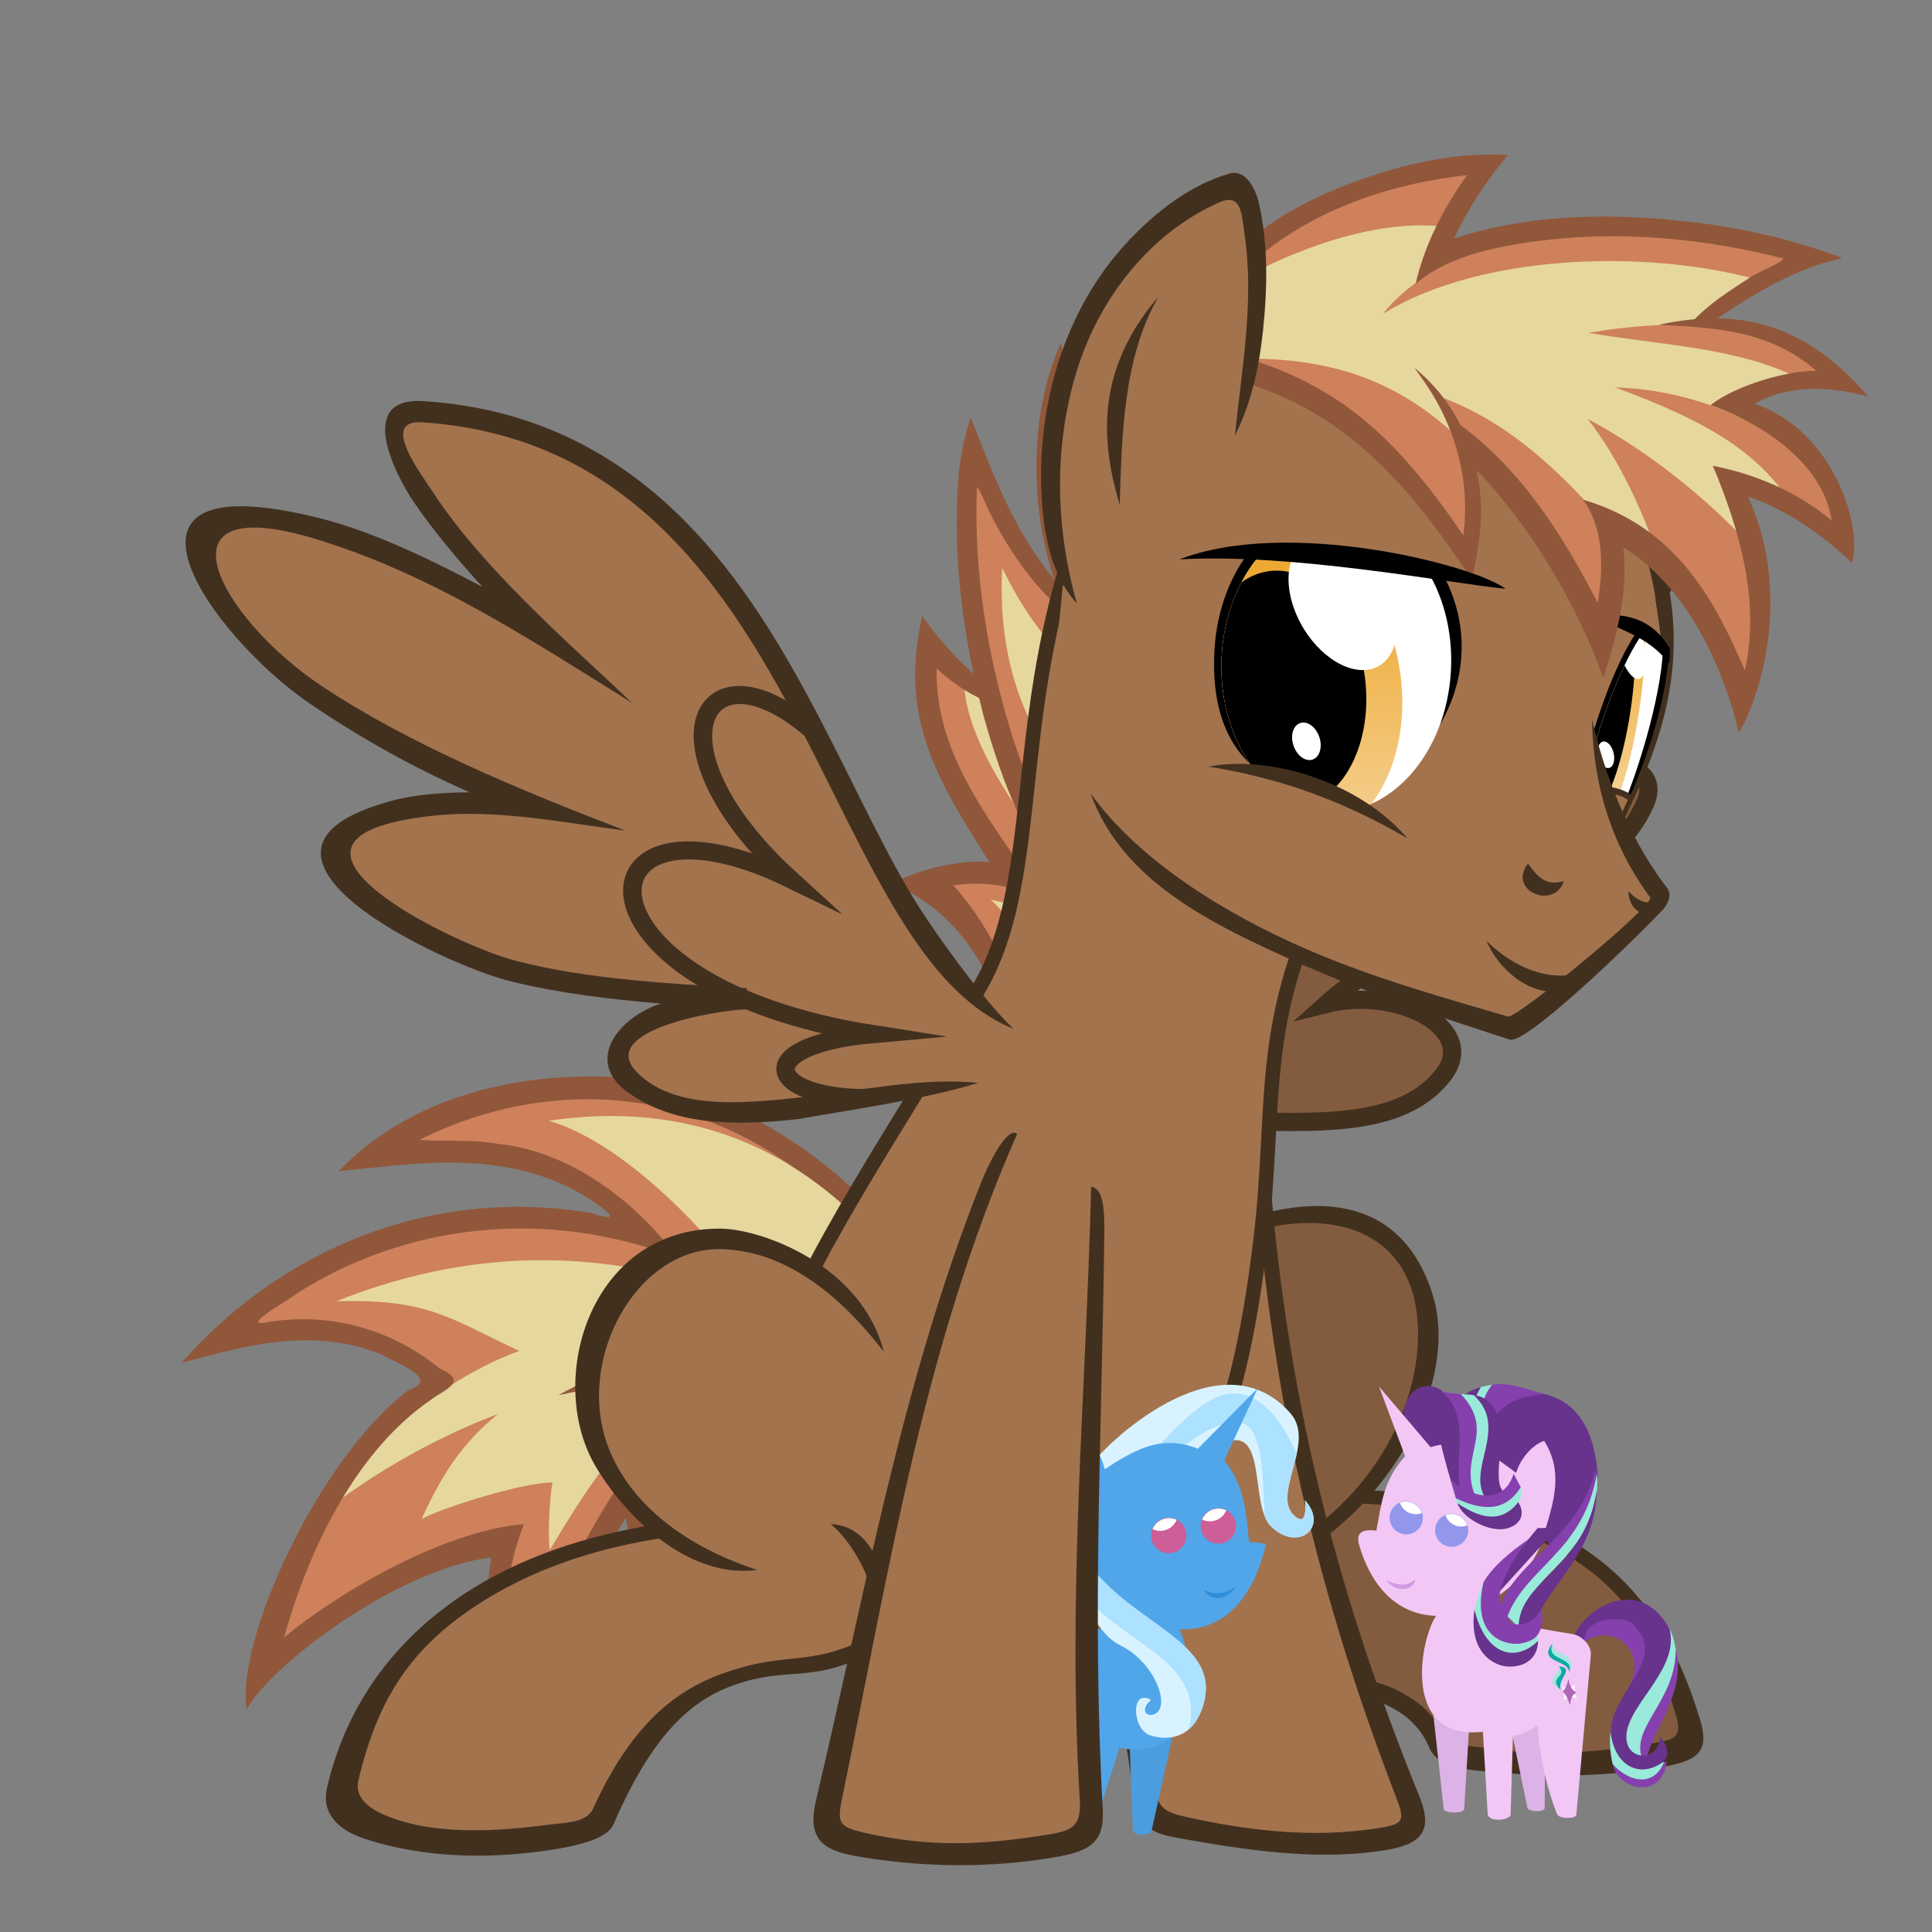 <svg width="423.33mm" height="423.33mm" version="1.1" viewBox="0 0 423.33 423.33" xmlns="http://www.w3.org/2000/svg" xmlns:xlink="http://www.w3.org/1999/xlink">
 <rect x="0" y="0" width="423.33" height="423.33" fill="#808080" stroke="none"/>
 <defs>
  <clipPath id="clipPath2057-9-6-2-1">
   <path d="m2463.2 145.35c-21.262 65.04-79.401 104.83-129.86 88.87-50.455-15.958-74.121-81.62-52.859-146.66s79.401-104.83 129.86-88.87c50.455 15.958 74.121 81.62 52.859 146.66z" fill="#fff"/>
  </clipPath>
  <linearGradient id="linearGradient3109-5-2-0-2" x1="2432" x2="2402.9" y1="39.609" y2="222.68" gradientUnits="userSpaceOnUse" xlink:href="#linearGradient2147-5-2-4-0"/>
  <linearGradient id="linearGradient2147-5-2-4-0">
   <stop stop-color="#eea933" offset="0"/>
   <stop stop-color="#f5d399" offset="1"/>
  </linearGradient>
  <linearGradient id="linearGradient3111-1-1-0-7" x1="2418.7" x2="2398.6" y1="53.747" y2="252.36" gradientUnits="userSpaceOnUse" xlink:href="#linearGradient2147-5-2-4-0"/>
  <linearGradient id="linearGradient2893-36-6-4" x1="3049.3" x2="3357.9" y1="-223.21" y2="-223.21" gradientUnits="userSpaceOnUse">
   <stop stop-color="#ce815b" offset="0"/>
  </linearGradient>
 </defs>
 <g transform="translate(668.26 209.4)">
  <g transform="matrix(-.226 -.04 .005 .241 -314.2 -462.01)">
   <path d="m682.94 2412.6c44.61-118.95 171.35-204.26 293.63-206.71 114.8-2.302 229.68 55.644 286.66 106.64-124.89-32.056-200.6-37.29-272.6 24.517 123.83-14.731 285.67 24.784 421.13 165.66-119.32-45.37-162.5-30.301-216.61-1.348 99.03 78.309 138.24 156.97 178.92 299.59-101.94-113.42-163.18-133.02-241.1-165.16 13.006 38.58 22.641 125.4 16.982 218.84-31.032-83.568-79.13-196.13-140.4-289.38-0.866 31.271-9.367 77.342-28.074 121.04-28.397-142.47-60.265-300.62-232.95-230.12" fill="url(#linearGradient2893-36-6-4)"/>
   <g fill="#e6d79f">
    <path d="m1122.3 2508.3c48.883 38.441 72.982 78.283 93.806 122.93-13.884-10.458-97.589-49.822-128.11-54.54 1.629 5.66 6.064 41.35 3.996 61.916-47.732-79.086-69.523-113.45-160.11-194.96z"/>
    <path d="m1294.6 2446.1c-232.37-124.34-404.77-71.44-534.61-36.581l-32.857 33.204c252.16-26.064 448.08 83.234 570.9 186.29-42.484-80.448-134.47-144.69-180.37-167.01 68.962-19.29 87.885-32.795 176.94-15.909z"/>
    <path d="m968.57 2610.9c13.025-40 5e-3 -118.57-4.286-148.57-63.777-35.99-59.744-16.74-109.29-17.143 53.745 4.254 82.825 117.48 113.57 165.71z"/>
   </g>
   <path d="m673.11 2408.9c54.525-143.16 216.34-236.31 367.64-209.24 93.116 15.015 185.48 56.21 249.01 127.48-73.029-18.873-150.82-44.401-225.99-21.945-15.964 5.114-62.826 25.816-18.506 19.246 156.1 1.443 303.04 84.376 401.29 202.89-60.86-25.128-127.22-54.342-194.37-39.943-15.17 5.619-58.213 12.556-25.714 28.329 89.876 77.839 173.1 257.36 163.82 317.42-24.875-44.761-150.07-152.97-241.27-178.24 14.562 80.096 14.311 173.21 6.937 244.98-36.935-104.9-80.874-207.91-138.64-303.16-6.108 43.116-19.313 85.416-40.327 123.63-17.489-81.334-26.806-169.42-77.091-238.57-28.24-39.26-82.426-46.062-125.42-30.466-8.427-1.027-23.723 15.671-26.58 3.272 0.93-7.73 19.516-7.72 26.494-11.998 46.899-15.175 104.5-12.203 139.39 26.769 44.91 47.481 56.36 116.57 70.858 176.64 11.312-37.553 17.868-77.21 13.081-116.41 60.558 85.144 105.57 180.21 144.27 276.94-1.088-62.809-0.653-128.52-25.464-187.32 79.887 19.384 185.39 94.992 235.79 142.21-26.705-87.514-74.959-182.54-147.47-240.43-12.72-11.382-38.833-22.971-9.057-30.292 48.699-29.901 108.88-31.949 162.53-15.507 36.288 13.655-16.041-21.238-26.579-30.674-104.22-78.242-240.72-118.6-370.07-92.961 43.053-48.949 107.23-80.083 173.14-75.087 24.057-0.328 60.962 8.278 75.504 8.876-91.57-57.833-208.39-88.61-314.32-55.365-90.043 28.82-169.33 97.027-203.23 186.29z" fill="#91573b"/>
   <path d="m751.65 2444.1c106.41-40.277 242.17-8.576 328.76 51.838-110.63-39.828-215.54-68.459-323.3-28.647z" fill="#91573b"/>
   <path d="m1084.3 2247.1c-189-57.267-316.7 15.162-399.57 159.34l57.722 39.02c26.167-24.442 88.094-21.562 133.89-57.202 60.869-77.043 144.33-134.65 207.96-141.15z" fill="#e6d79f"/>
  </g>
  <path d="m-431.57 28.734c29.816-24.421 2.476-122.2 79.709-146.85 17.918-5.721-0.376 32.79-11.01 49.644 15.151-17.615 67.725-59.252 65.357-27.605-0.934 12.472-22.016 39.756-53.653 60.33 16.128-7.74 48.437-11.302 43.615 1.843-9.746 23.266-45.815 22.839-69.998 44.448 15.315-3.798 33.501 5.341 25.528 15.596-13.325 17.138-47.143 6.317-67.903 11.929" fill="#835c3f" stroke="#42301f" stroke-miterlimit="20" stroke-width="3.998"/>
  <g transform="matrix(.18 -.044 .013 .163 -971.73 178.63)">
   <g transform="matrix(-1.573 -.094 -.046 1.692 7115.5 -524.38)">
    <path d="m2595.9 105.77c32.249-17.913 85.989-58.863 103.07-84.853 15.415 81.309-31.756 146.18-56.066 195.68 27.013-11.183 47.74-12.269 65.757-9.003-31.032 21.696-71.491 131.09-85.116 249" fill="#ce815b"/>
    <path d="m2586.9 269.71 29.637 100.8c3.646-30.1 15.481-108.28 44.197-139.09-26.701 10.856-55.153 24.315-73.834 38.297z" fill="#e6d79f"/>
    <path d="m2672.8 55.493c-31.692 34.551-76.761 42.288-111.12 52.144l35.616 125.4c27.784-47.641 77.768-124.31 75.508-177.54z" fill="#e6d79f"/>
    <path d="m2628.3 88.817c25.885-7.885 47.826-25.568 64.939-46.123 3.908 55.498-23.358 106.39-49.345 153.42-5.625 11.8-10.581 19.774-18.388 38.834 19.118-11.196 40.689-19.708 63.086-20.178-28.602 39.749-43.392 87.43-56.181 134.15-8.979 35.018-15.252 70.73-18.791 106.71 6.577 0.499 13.663 1.614 19.926 1.731 13.033-79.634 11.052-194.25 101.65-253.19-21.602-7.582-52.868-8.533-74.825-2.602 36.782-71.908 63.636-126.07 41.846-202.05-19.113 33.98-43.903 64.366-73.917 89.293z" fill="#91573b"/>
   </g>
  </g>
  <g transform="matrix(.265 0 0 .265 -3324.8 118.1)">
   <path d="m10902-952.8c8.792 48.67 10.27 80.105 41.516 118.29l-27.116 119.7c-38.151-59.04-47.814-164-14.4-237.99z" fill="#91573b"/>
   <path d="m10900-899.5c-6.357 42.856-6.393 79.416 5.55 125.69 12.805 14.686 28.66 22.608 43.836 32.036-19.388-52.108-39.888-102.23-49.386-157.73z" fill="#ce815b"/>
  </g>
  <g transform="matrix(-.288 .017 -.022 .278 316.4 -121.99)">
   <path d="m2559.7 34.128c63.956-30.469 95.982-86.71 129.3-159.6 9.67 86.063-35.657 277.44-110.11 353.55" fill="url(#linearGradient2893-36-6-4)"/>
   <path d="m2562.2 39.338c48.917-22.674 83.94-66.414 109.31-112.93 3.128-5.736 9.301-19.954 11.376-20.526-2.632 68.315-18.765 135.68-42.472 199.62-16.404 41.896-36.072 83.861-67.353 116.85 3.944 3.686 7.895 8.06 11.834 11.331 38.478-40.817 60.944-93.659 78.879-146.05 19.924-61.865 33.976-126.44 33.85-191.66-0.03-15.482-2.041-30.896-5.748-45.914-21.668 48.517-42.983 98.809-79.336 138.43-15.544 16.942-34.522 30.618-55.3 40.435z" fill="#91573b"/>
   <path d="m2592.1 56.352c22.223-17.54 44.447-44.115 66.67-85.863-1.613 55.381-16.078 102.53-43.436 144.45l-30.305-8.081z" fill="#e6d79f"/>
  </g>
  <path d="m-399.64 60.893c52.27-21.534 57.551 38.784 19.655 66.146" fill="#835c3f"/>
  <path d="m-372.42 118.35c50.398 1.926 67.679 21.309 76.351 53.673 1.844 6.881-55.091 8.618-57.452 1.134-5.16-16.356-38.669-18.005-80.887-16.631l3.402-30.616" fill="#835c3f"/>
  <path d="m-400.24 59.427 1.207 2.935c17.065-7.197 37.008-4.914 40.805 13.576 3.079 14.995-4.211 36.48-22.681 49.816l1.852 2.571c19.425-14.026 29.781-37.785 24.748-53.935-7.266-23.317-28.176-22.153-45.931-14.964z" color="#000000" fill="#42301f"/>
  <path d="m-370.62 117.03-1.861 2.908c25.003 0.955 41.553 6.222 52.908 15.081 10.227 7.98 13.862 17.1 18.35 30.749 1.887 5.738-0.318 6.028-5.053 6.827-12.427 2.095-24.888 2.946-37.067 0.934-2.821-0.466-7.112-0.036-8.533-2.853-2.128-4.22-4.87-6.85-9.641-9.414-4.77-2.564-11.044-3.479-18.299-4.639-14.08-2.25-32.426-2.352-52.817-1.728l3.2-28.815-3.15-0.347-3.407 30.617-0.198 1.819 1.827-0.058c21.075-0.686 39.952-0.606 54.041 1.645 7.044 1.126 12.882 2.799 17.165 5.101 4.283 2.302 6.614 5.281 8.119 8.773 1.817 4.215 7.855 4.671 11.526 5.044 13.469 1.368 26.835 1.425 39.877-0.967 7.841-1.438 9.963-3.55 7.799-10.617-4.379-14.304-10.867-26.046-21.789-34.568-12.053-9.404-27.604-14.522-52.999-15.492z" color="#000000" fill="#42301f"/>
  <g transform="matrix(.386 .09 -.09 .386 -3719.9 -651.04)">
   <g transform="matrix(.161 -.025 .025 .161 7014.7 -127.13)">
    <path d="m10381 2871.4 4.776 318.99c0.271 18.101-66.694 20.923-69.508 5.817l-65.125-349.6z" fill="#dcb2e7"/>
    <path d="m10635 2840.5 22.785 326.8c1.086 15.566-54.545 17.609-58.491 3.833l-88.858-310.21z" fill="#dcb2e7"/>
    <g transform="matrix(1.097 -.16 .16 1.097 -4264.8 1809.6)">
     <path d="m13576 2691.6c34.058 152.03-126.04 288.44-110 355l58.928-8.036c-19.591 119.25-162.07 77.299-164.82-8.928l65.892-226.15c68.712-108.44-42.138-210.03-135.82-140.27 21.319-122.15 242.96-153.43 211.48 145.42z" fill="#8540ad"/>
     <path d="m13557 2624.5c15.028 24.423 17.162 49.703 20 74.286-11.013 159.96-159.96 229.62-124.29 330 20.476 8.5 43.989 14.023 64.465 11.429-35.491 72.249-108.36 56.83-157.32-5-7.03-46.046-6.657-91.564 12.857-135.71z" fill="#99eada"/>
     <path d="m13264 2648.8c29.889-89.296 215.92-195.44 298.57-13.572 24.603 135.24-175.77 238.63-153.57 341.43 10.603 49.102 88.089 60.058 102.14-15 33.82 51.149 15.091 73.729-12.858 86.428-69.263 31.472-134.21-14.255-137.74-111.7 13.504-129.5 197.21-209.68 88.575-326.99-20.964-22.639-150.64-34.249-149.84 49.392z" fill="#67338c"/>
    </g>
    <path d="m10775 2637.9-8.446 543.95c-0.236 15.225-57.338 19.472-65.528 2.887-36.302-73.514-71.225-178.73-88.518-294.81-23.763 16.764-46.256 34.798-80.51 41.071l12.162 266.88c0.927 20.345-73.76 33.61-77.771 3.669l-37.013-276.32c-290.4 55.19-231.16-339.24-179.05-392.75 40.789 1.238 195.52-103.65 195.52-103.65s-31.177 113.73 38.793 120.72c66.992 6.692 150.64 16.22 221.97 22.195 34.572 2.896 68.88 34.892 68.394 66.173z" fill="#f2c7f6"/>
    <path d="m10287 2009.9 356.61 294.17 110.14-269.71c-49.449-345.75-287.04-281.08-479-235.27z" fill="#67338c"/>
    <path d="m10137 2031.8c-116.63-175.1-32.156-302.48 66.353-251.03 144.93 75.687 64.726 212.12 93.578 335.41" fill="#67338c"/>
    <path d="m10476 2040.8c11.158-51.537 49.31-99.901 86.576-115.51 73.388 98.831 48.071 202.64 25.175 306.82-33.353 255.75-466.24 505.9-623.77 95.061-19.26-50.228 14.274-56.824 53.692-55.682 11.153-93.9 9.789-170.19 78.468-258.86l-105.94-228.93 189.9 191.88c117.16-46.377 200.32 3.75 295.9 65.225z" fill="#f2c7f6"/>
    <g transform="matrix(-4.043 0 0 4.043 11417 33.532)">
     <circle transform="matrix(.812 0 0 .812 46.138 93.032)" cx="291.79" cy="560.93" r="17.143" fill="#9397eb"/>
     <path d="m283.22 534.88c-5.804 0-10.782 3.546-12.875 8.594 1.838 0.894 3.913 1.406 6.094 1.406 5.794 0 10.744-3.561 12.844-8.594-1.839-0.896-3.879-1.406-6.062-1.406z" fill="#fff"/>
    </g>
    <g transform="matrix(-4.043 0 0 4.043 11260 3.209)">
     <circle transform="matrix(.812 0 0 .812 46.138 93.032)" cx="291.79" cy="560.93" r="17.143" fill="#9397eb"/>
     <path d="m283.22 534.88c-5.804 0-10.782 3.546-12.875 8.594 1.838 0.894 3.913 1.406 6.094 1.406 5.794 0 10.744-3.561 12.844-8.594-1.839-0.896-3.879-1.406-6.062-1.406z" fill="#fff"/>
    </g>
    <g transform="matrix(.971 0 0 .971 -877.73 -12.746)">
     <path d="m11501 1889.8 83.624-75.32c61.048-16.243 122.51 7.149 186.09 18.751-104.96 15.864-149.09 56.06-173.75 104.05z" fill="#8540ad"/>
     <path d="m11586 1813.8c-13.829 3.972-28.366 7.236-41.299 12.103-10.067 21.224-16.932 38.322-19.416 55.754l30.715 7.143c5.781-23.418 9.566-46.087 30-75z" fill="#99eada"/>
     <g fill="#67338c">
      <path d="m11547 1825.2c-32.3 11.746-48.925 25.732-68.572 39.286l40 27.143z"/>
      <path d="m11360 1834.7c15.063-0.665 31.379 3.064 48.088 11.789 149.22 77.922 66.638 218.39 96.342 345.32l-34.281-24.972c-46.399-119.01-73.433-221.43-110.15-332.14z"/>
      <path d="m11412 1850.2c58.422 10.779 114.31-4.121 150.1 13.418 120.44 59.014 30.874 286.62 96.325 323.01l-74.326 30.263-74.959-16.692c-42.708-109.32 28.752-269-97.143-350z"/>
     </g>
     <path d="m11593 2211.5-83.431-11.311c-42.708-109.32 28.752-269-97.143-350 40.568 7.485 79.914 2.588 112.16 4.768 133.39 105.37-7.246 259.12 68.416 356.54z" fill="#99eada"/>
     <path d="m11557 2207.2-48.727-4.5c-44.035-109.32 19.161-271.53-96.133-352.53 22.987 4.117 44.534 3.161 67.137 4.334 136.08 123.79 5.866 215.79 77.723 352.69z" fill="#8540ad"/>
     <path d="m11969 2078c-36.318 246.01-251.26 332.03-304.06 518.92l43.437 47.477c-3.726-145.98 246.4-288.69 266.56-536.45z" fill="#8540ad"/>
     <path d="m11974 2096.9c4 20.203 5.141 40.406 4.867 60.609-23.107 271.18-229.38 299.6-232.34 499.02l-46.467-39.396c51.636-175.58 248.95-248.05 273.94-520.23z" fill="#99eada"/>
     <path d="m11978 2156.3c15.294 239.5-175.67 364.16-182.31 505.23l-53.538-3.03c-17.404-170.17 215.6-224.59 235.84-502.2z" fill="#67338c"/>
     <path d="m11706 2213.8c42.711 55.276-3.983 94.651-46.608 100.92-58.765 8.649-146.33-32.191-163.98-80.719z" fill="#67338c"/>
     <path d="m11496 2235.9c84.045 47.342 160.54 61.628 214.28-23.571 10.639-15.979 7.459-32.51 1.436-49.156-75.854 103.39-162.49 64.776-232.33 29.334 5.402 14.331 9.514 27.372 16.607 43.393z" fill="#99eada"/>
     <path d="m11465 2153.4c61.165 51.793 191.74 88.006 219.2-35.355l28.285 45.457c-49.123 93.294-130.55 91.074-223.24 55.558z" fill="#8540ad"/>
    </g>
    <g transform="translate(372.68 -2134.5)">
     <path d="m10313 4886.4c14.984 3.951 29.968 0.422 44.952-9.091-6.493 16.818-0.99 30.636 8.586 43.437-16.775-2.626-31.536-0.216-42.931 10.607 0.728-16.202-1.925-31.438-10.607-44.952z" fill="#fff"/>
     <path d="m10333 4858.6c-3.579 20.914-9.048 36.158-16.667 44.952 12.125 7.455 20.076 26.041 28.284 43.942 1.967-16.778 1.25-34.898 18.688-43.942-16.996-7.324-25.379-24.217-30.305-44.952z" fill="#b067ba"/>
     <path d="m10297 4818.7c11.902 21.232-55.136 49.497 12.862 80.075-19.76-35.786 36.882-73.369-12.862-80.075z" fill="#a5e7df"/>
     <path d="m10297 4818.7c35.546 36.78-37.997 37.475 12.862 80.075-17.679-36.653 45.386-76.912-12.862-80.075z" fill="#0caaa3"/>
     <path d="m10270 4742c-1.182 48.662 83.208 21.163 63.928 94.643-5.143-44.113-112.32-22.59-63.928-94.643z" fill="#0caaa3"/>
     <path d="m10270 4742c0.05 47.958 88.158 18.335 63.928 94.643 12.979-59.209-85.7-28.687-63.928-94.643z" fill="#a5e7df"/>
    </g>
    <path d="m10061 2436c49.724 50.62 102.43 19.824 100.49-9.812-25.15 28.183-58.6 26.027-100.49 9.812z" fill="#d19adf"/>
   </g>
   <g transform="matrix(.156 -.024 .024 .156 6873 -107.62)">
    <path d="m11813 2292.8c-61.89 87.249-118.43 163.04-133.93 255.04l202.62-261.1z" fill="#67338c"/>
    <path d="m11614 2594c-8.047 139.18 65.189 179.1 108.86 188.38 34.464 7.326 126.15-2.167 121.88-96.54z" fill="#67338c"/>
    <path d="m11640 2494.5c-11.517 32.782-20.092 66.256-25.885 100.38 51.188 154.92 156.47 176.33 231.32 90.914-1.702-12.157-7.885-19.085-12.122-28.284-57.128 104.03-221.59 18.687-193.32-163.01z" fill="#99eada"/>
    <path d="m11783 2334.8c-57.918 47.752-116.04 102.64-144.45 161.12-36.894 240.43 161.1 229.9 201.02 172.74 15.603-22.342 18.287-53.724 9.091-95.964-45.664 95.447-134.76 71.042-149.15-6.126-12.169-65.263 37.87-162.55 83.495-231.77z" fill="#8540ad"/>
   </g>
  </g>
  <path d="m-392.37 36.57c2.956 55.326 14.8 102.87 35.112 151.8 5.085 12.249-59.012 5.642-60.144-0.367-5.945-31.565-8.167-62.78-8.056-94.549" fill="#a3734e"/>
  <path d="m-390.78 36.483-3.175 0.174c2.896 54.204 13.052 99.559 31.453 147.36 2.177 5.656 2.032 6.283-4.218 7.229-13.247 2.006-26.312 0.685-39.183-2.001-7.055-1.472-8.579-1.756-9.603-7.954-4.921-29.782-8.469-57.792-8.363-87.835l-3.175-8e-3c-0.106 30.257 2.155 59.994 7.221 90.106 1.475 8.768 4.499 8.871 12.689 10.312 14.077 2.475 29.279 4.451 43.086 2.017 8.533-1.504 9.403-5.274 6.667-12.006-19.283-47.434-30.529-93.711-33.398-147.4z" color="#000000" fill="#42301f"/>
  <g fill="#a3734e">
   <path d="m-373.25-23.356c-20.696 36.568-14.71 53.996-19.056 87.78-4.601 35.768-12.695 65.602-46.639 81.514l-29.104 0.378c-69.443-21.285-20.265-79.265 14.485-139.45 13.21-22.88 7.271-56.919 20.145-95.674" stroke="#42301f" stroke-width="3.175"/>
   <path d="m-519.83 125.53c-33.258 4.34-65.361 19.313-75.217 57.074-4.432 16.981 56.544 14.593 59.72 7.182 19.302-45.035 40.097-27.493 63.122-41.199l-11.339-30.616"/>
   <path d="m-473.34 85.839c-52.703-68.589-102.47 26.35-29.482 50.271"/>
  </g>
  <path d="m-524.23 124.56c-15.346 2.43-30.32 7.233-42.872 15.659-13.692 9.192-24.92 22.634-29.484 41.986-1.452 6.154 3.087 9.571 7.962 11.203 13.579 4.547 28.617 4.581 42.259 2.34 3.747-0.615 11.074-2.051 12.493-5.333 9.61-22.229 19.012-28.598 29.137-31.452 10.126-2.854 16.024 0.244 28.046-6.745 3.809-2.214 4.876-4.97 3.904-8.97-1.403-5.766-3.392-18.238-13.457-18.712 4.736 3.95 8.839 11.642 9.611 17.463 0.581 4.383-0.33 6.963-3.985 8.609-9.65 4.343-15.438 2.614-24.978 5.303-10.854 3.06-22.649 8.821-32.708 30.979-1.431 3.152-6.204 3.064-9.154 3.456-11.751 1.561-25.946 2.569-36.78-2.158-3.167-1.382-6.371-3.748-5.503-7.45 4.346-18.533 12.025-29.071 25.162-37.891 12.475-8.375 26.873-13.103 42.464-15.398z" color="#000000" fill="#42301f"/>
  <path d="m-510.4 59.807c-27.463-0.154-37.606 30.584-28.618 49.714 3.68 7.832 18.572 27.423 36.687 25.08-17.901-5.867-28.486-15.979-32.635-26.895-7.379-19.413 6.331-43.786 24.646-43.401 10.314 0.217 22.717 5.587 35.712 22.498-4.842-19.041-26.886-26.946-35.793-26.996z" color="#000000" fill="#42301f"/>
  <g transform="matrix(.265 0 0 .265 -3316.8 115.43)">
   <g transform="matrix(1.053 -.079 0 1.229 10661 -606.36)">
    <path d="m223.93 496.29c6.58-10.066 99.897-83.617 156.43-25 20.89 21.661-17.359 55.309 4.643 70.357 6.899 4.718 7.636-2.913 6.786-11.071 18.852 19.216-5.339 34.939-26.633 15.901-18.393-16.445-0.215-77.14-45.153-55.186l-92.857 18.214z" fill="#d8f3ff"/>
    <path d="m332.78 454.97c-19.028 0.069-42.19 19.818-57.768 33.056l17.496 3.015c13.379-10.041 48.265-26.613 58.554-8.664 8.919 15.56 7.476 38.193 9.156 57.062 1.284 2.781 2.873 5.186 4.938 7.031 21.294 19.038 45.477 3.309 26.625-15.906 0.85 8.159 0.118 15.812-6.781 11.094-13.838-9.464-3.845-26.306 0.281-42.875-16.63-32.679-34.77-43.877-52.5-43.812z" fill="#ace1ff"/>
   </g>
   <g transform="matrix(1.053 0 0 1.053 10349 -533.73)">
    <path d="m469.22 629.11c-25.031-49.163-86.392-72.73-117.18-9.091 8.631-5.488 18.475-9.158 29.8-10.607-60.546 36.422 5.89 115.44-33.692 128.59-6.494 2.156-13.855-7.827-14.795-18.479-18.398 67.611 81.634 42.443 77.96 1.102 1.053 11.69-2.041 18.22-7.755 30.718 58.122-41.026-26.618-106.38 32.325-133.85 7.133-3.324 18.24 5.083 23.234 17.173z" fill="#d8f3ff"/>
    <path d="m465.68 630.12c-20.357-24.102-38.873-38.064-58.589-34.85-58.938 9.607-8.773 167.52-65.66 140.92-3.347-1.635-5.649-9.542-8.081-16.668-14.16 57.02 48.946 50.371 75.813 1.866 14.296-25.81-24.559-73.259 15.101-109.95 8.288-7.668 30.995 7.008 37.881 21.718z" fill="#ace1ff"/>
    <path d="m550.03 702.85 2.832 77.379c0.156 4.259 13.859 3.881 14.566 0.707l18.967-85.157z" fill="#4b9dde"/>
    <path d="m491.44 694.26-4.041 81.317 34.85-76.267z" fill="#4b9dde"/>
    <path d="m456.57 629.51 7.475 152.86c11.536-22.499 27.714-40.763 32.944-75.873 5.878 4.146 11.441 8.607 19.913 10.158l2.857 69.913 22.525-71.342c71.828 13.651 57.174-83.908 44.286-97.143-58.771 1.784-87.955 7.209-130 11.429z" fill="#51a6e9"/>
    <path d="m530.77 496.47c-2.76-12.747-12.196-24.709-21.414-28.571-18.152 24.445-11.89 50.12-6.227 75.888 9.133 65.732 126.23 132.13 154.36 11.169l-13.362-1.429c-2.759-23.225-2.421-42.094-19.408-64.026l26.204-56.623-46.97 47.46c-28.978-11.471-49.546 0.928-73.189 16.133z" fill="#51a6e9"/>
    <g transform="translate(298)">
     <circle transform="matrix(.812 0 0 .812 46.138 93.032)" cx="291.79" cy="560.93" r="17.143" fill="#ce5e97"/>
     <path d="m283.22 534.88c-5.804 0-10.782 3.546-12.875 8.594 1.838 0.894 3.913 1.406 6.094 1.406 5.794 0 10.744-3.561 12.844-8.594-1.839-0.896-3.879-1.406-6.062-1.406z" fill="#fff"/>
    </g>
    <g transform="translate(336.92 -7.5)">
     <circle transform="matrix(.812 0 0 .812 46.138 93.032)" cx="291.79" cy="560.93" r="17.143" fill="#ce5e97"/>
     <path d="m283.22 534.88c-5.804 0-10.782 3.546-12.875 8.594 1.838 0.894 3.913 1.406 6.094 1.406 5.794 0 10.744-3.561 12.844-8.594-1.839-0.896-3.879-1.406-6.062-1.406z" fill="#fff"/>
    </g>
    <g transform="matrix(.167 .028 -.006 .197 2018.9 502.33)">
     <g transform="matrix(.927 -.351 .422 1.08 -1593.6 -3379)">
      <g transform="matrix(-5.148 -.391 -1.05 4.506 -9907.2 823.16)">
       <path d="m-234.48 287.93c15.734-5.16 24.157 0.955 29.957-2.378 14.627-8.407 4.39-28.818-11.547-29.085 15.127 25.445-13.035 16.516-18.411 31.464z" fill="#ace1ff"/>
      </g>
      <path d="m-9048.2 2225.1-9.849-110.08" fill="none" stroke="#3287d8" stroke-width="6.403"/>
      <path d="m-9062.5 2072.1 31.501 61.133-65.676-43.978 76.234 8.857-61.716 31.45z" fill="#d8f3ff"/>
     </g>
    </g>
    <path d="m634.61 588.01c-11.057 14.862-22.938 9.799-25.959 2.968 9.989 5.8 20.518 1.655 25.959-2.967z" fill="#2e8dd9"/>
   </g>
   <g transform="matrix(1.053 0 0 1.053 10663 -533.73)">
    <path d="m204.05 539.2c23.684 78.142 126.52 83.897 105.06 145.06-9.364 26.689-31.086 24.552-41.196 21.044-13.873-4.814-15.082-37.102 1.05-27.662-8.533 7.095-4.286 13.916 2.602 11.168 13.403-5.348 0.626-40.902-27.217-54.323-23.674-11.411-42.866-64.956-40.295-95.291z" fill="#d8f3ff"/>
    <path d="m204.06 539.22c-1.237 14.593 2.557 34.533 9.469 52.594 33.147 43.06 98.335 53.794 85.062 108.94 4.145-3.56 7.819-8.827 10.5-16.469 21.461-61.167-81.348-66.92-105.03-145.06z" fill="#ace1ff"/>
   </g>
  </g>
  <path d="m-446.84 38.395c-21.38 48.571-30.653 100.15-42.163 151.99-2.132 9.603 61.579 9.395 61.029 0.756-2.996-47.018-0.802-92.715 0.378-140.45" fill="#a3734e"/>
  <path d="m-453.25 49.615c-17.404 43.706-25.366 89.688-36.21 135.48-1.982 8.37 1.397 10.935 8.847 12.227 14.424 2.502 29.226 2.655 43.326 0.256 7.98-1.358 11.076-3.268 10.655-10.712-2.353-41.675-0.201-82.421 0.329-124.65 0.064-5.104 0.198-11.226-2.874-11.569-1.149 46.456-5.275 88.8-2.478 134.6 0.388 6.358-2.649 6.669-8.685 7.605-13.214 2.049-24.252 2.379-37.172-0.373-7.275-1.55-7.41-2.169-6.087-8.559 10.367-50.068 17.666-98.196 38.216-144.88-2.295-1.812-6.539 7.242-7.868 10.578z" color="#000000" fill="#42301f"/>
  <g transform="matrix(-.244 -.084 -.085 .245 209.48 105.83)">
   <path d="m2537.3 329.44-298.77-11.365-152.86-164.29 14.286-145.71 57.201-118.38 356.48-6.371 84.575 245.17c-16.704 68.225-31.657 137.05-60.916 200.95z" fill="#a3734e"/>
   <path d="m2134.5-60.968c-55.754 76.19-54.467 151.29-44.156 227.48" fill="none" stroke="#42301f" stroke-miterlimit="40" stroke-width="12.661"/>
   <g transform="matrix(.252 .001 -.009 .899 1511.8 -3.887)">
    <path d="m2458.5 142.82c-23.707 79.293-74.093 95.308-124.07 76.146-49.98-19.162-74.786-87.825-58.262-145.54 18.56-64.822 83.686-99.89 131.65-80.728 49.739 19.87 69.988 85.549 50.683 150.12z"/>
    <g transform="matrix(.821 0 .022 .994 417.31 1.51)" clip-path="url(#clipPath2057-9-6-2-1)">
     <path transform="matrix(1.198 .379 -.331 1.014 -403.49 -907.98)" d="m2429.4 131.1c0 64.158-34.146 116.17-76.266 116.17s-76.266-52.01-76.266-116.17c0-64.158 34.146-116.17 76.266-116.17s76.266 52.01 76.266 116.17z" fill="#fff"/>
     <g transform="matrix(1.127 .053 -.635 .996 -192.03 -168.64)">
      <path d="m2490.7 147.29c-12.507 60.977-60.948 102.94-108.2 93.719-47.248-9.218-75.412-66.122-62.906-127.1 12.507-60.977 60.948-102.94 108.2-93.719 47.248 9.218 75.412 66.122 62.906 127.1z" fill="url(#linearGradient3109-5-2-0-2)"/>
      <path d="m2486.8 143.97c-10.018 48.843-48.82 82.453-86.666 75.069-37.846-7.383-60.406-52.964-50.388-101.81 10.018-48.843 48.82-82.453 86.666-75.069 37.846 7.383 60.406 52.964 50.388 101.81z"/>
      <path d="m2433.2 68.397c-34.203 18.634-78.492 29.984-98.922 25.353-20.43-4.632-9.265-23.492 24.938-42.126 34.203-18.634 78.492-29.984 98.922-25.353 20.43 4.632 9.265 23.492-24.938 42.126z" fill="#fff"/>
      <path d="m2426.3 174.37c-13.688 6.107-33.982 8.732-45.326 5.862-11.345-2.87-9.445-10.148 4.244-16.255 13.688-6.107 33.981-8.732 45.326-5.862 11.344 2.87 9.445 10.148-4.243 16.255z" fill="#fff"/>
     </g>
    </g>
   </g>
   <path d="m2131.1 1.561-34.545 10.209 18.804-30.797z" fill="#a3734e"/>
   <path d="m2119.4-24.877c-5.813 11.366-12.591 23.428-17.544 35.26l-10.2 1.33 16.152-35.398z" fill="#42301f"/>
   <path transform="matrix(-.97 -.334 -.336 .966 12939 4512.6)" d="m11362-737.12c21.172 12.581 46.18 17.189 63.765 40.532 0.348-3.717 0.493-7.942 0.505-12.501-17.552-29.345-42.125-28.401-64.27-28.032z"/>
   <path transform="matrix(-.654 -.08 -.08 .652 4559.6 751.34)" d="m3814.5-464.71 25.858 1.109-5.094 22.958z" fill="#a3734e"/>
   <path transform="matrix(-.654 -.08 -.08 .652 4559.6 751.34)" d="m3805-469.75c9.359-2.878 18.995-4.847 38.133 1.515l-2.02 8.081c-11.196-5.537-23.149-4.009-34.345-3.03z" fill="#42301f"/>
   <path d="m2135.7 90.632c-23.184 51.749-65.344 86.377-104.6 123.62 24.442 50.431 49.269 100.75 86.537 147.44 135.18 4.964 272.28 13.268 395.09-70.477" fill="#a3734e"/>
   <path d="m2030.2 202.69c-7.25 4.696-6.019 13.469-3.26 19.518 16.23 35.587 72.167 145.3 86.458 145.52 52.542 0.795 122.59 2.561 188.88-3.032 82.134-6.93 166.3-16.92 215.98-78.45-57.665 40.692-142.6 59.537-217.48 65.186-64.971 4.901-126.39 0.627-179.42-1.613-7.476-0.316-87.247-129.96-80.923-134.31 44.712-30.762 76.916-73.384 96.03-126.09-33.37 53.316-73.474 92.032-106.27 113.27z" color="#000000" fill="#42301f"/>
   <g transform="matrix(1.019 -.04 .04 1.011 -64.508 91.984)">
    <path transform="matrix(1.259 .455 -.348 1 -543.84 -1093.5)" d="m2430.4 130.64c1.23 78.754-32.755 110.24-74.876 110.24s-77.222-52.708-78.665-109.78c-1.621-64.101 38.857-117.6 79.466-116.91 42.11 0.713 73.074 52.32 74.075 116.45z"/>
    <g clip-path="url(#clipPath2057-9-6-2-1)">
     <path transform="matrix(1.198 .379 -.331 1.014 -403.49 -907.98)" d="m2429.4 131.1c0 64.158-34.146 116.17-76.266 116.17s-76.266-52.01-76.266-116.17c0-64.158 34.146-116.17 76.266-116.17s76.266 52.01 76.266 116.17z" fill="#fff"/>
     <g transform="matrix(.928 .308 -.357 1.043 207.6 -728.58)">
      <path d="m2490.7 147.29c-12.507 60.977-60.948 102.94-108.2 93.719-47.248-9.218-75.412-66.122-62.906-127.1 12.507-60.977 60.948-102.94 108.2-93.719 47.248 9.218 75.412 66.122 62.906 127.1z" fill="url(#linearGradient3111-1-1-0-7)"/>
      <path d="m2486.8 143.97c-10.018 48.843-48.82 82.453-86.666 75.069-37.846-7.383-60.406-52.964-50.388-101.81 10.018-48.843 48.82-82.453 86.666-75.069 37.846 7.383 60.406 52.964 50.388 101.81z"/>
      <path d="m2409.4 74.821c-15.01 26.613-44.314 43.195-65.452 37.038-21.139-6.157-26.107-32.722-11.097-59.335s44.314-43.195 65.452-37.038c21.139 6.157 26.107 32.722 11.098 59.335z" fill="#fff"/>
      <path d="m2407.1 174.36c-3.869 7.241-11.546 10.802-17.146 7.952-5.6-2.849-7.004-11.029-3.134-18.271s11.546-10.802 17.146-7.952c5.6 2.849 7.004 11.029 3.134 18.271z" fill="#fff"/>
     </g>
    </g>
   </g>
   <g fill="#42301f">
    <path d="m2028.8 214.89c10.239 7.219 20.491 7.667 30.756 1.452-4.373 12.322-14.075 15.149-22.362 14.144z"/>
    <path d="m2114.1 226.26c-0.31 25.963 42.768 23.275 33.743-4.095-10.954 6.943-19.452 13.767-33.743 4.095z"/>
    <path d="m2080.7 298.34c24.448 13.208 54.572 8.466 78.718-3.027-15.749 18.217-54.619 37.036-82.758 13.85z"/>
   </g>
   <g transform="matrix(1.02 .017 .039 1.006 -997.84 -82.223)">
    <path d="m3117.1-200.49c-11.898-31.429-41.345-76.155-79.91-107.58 127.36 1.036 250.8 51.74 293.48 99.495 0.757-33.333-4.7-61.667-12.857-89.286 62.926 21.617 155.7 94.117 166.43 160.23l-46.296 59.111-209.87-15.06z" fill="#e6d79f"/>
    <path d="m3353.8-151.15c-56.337-71.997-180.79-119.53-279.28-124.78-11.338-8.108-18.011-19.217-29.456-30.722 127.92-5.799 279.25 61.473 308.74 155.5z" fill="url(#linearGradient2893-36-6-4)"/>
    <path d="m3330.7-237.15-10-61.429c69.588 27.011 144.93 92.76 172.86 179.52-31.36-40.919-94.57-104.94-162.86-118.09z" fill="url(#linearGradient2893-36-6-4)"/>
    <path d="m3117.1-200.49c-2.011-28.876-20.987-53.228-37.707-75.722-5.237-7.046-19.657-19.103-19.666-23.364 78.518 5.267 157.46 25.259 225.27 65.964 20.827 12.501 40.366 28.475 52.529 49.911 4.942-33.398 1.407-67.601-6.991-100.15 51.106 23.812 98.554 59.363 129.48 107.04 7.931 12.225 13.963 25.973 16.348 40.454 4.662-1.542 12.783-0.605 15.607-3.466-9.124-45.592-42.799-81.717-77.379-110.49-32.148-26.751-68.914-49.422-109.68-60.25 8.89 26.039 14.927 53.196 16.397 80.718-52.371-40.621-116.91-62.294-181.17-75.415-41.378-8.449-83.856-11.912-126.09-10.035 42.341 26.381 70.455 68.589 98.159 108.86 1.554 2.039 3.101 4.101 4.893 5.942z" fill="#91573b"/>
    <path d="m3317.1-77.638c-81.206-13.907-192.61 85.34-232.17 128.24 5.757-47.017 17.146-73.597 32.171-91.807-75.73 7.891-123.83 54.624-161.93 109.57-5.098-52.523 19.452-109.79 78.215-176.75-36.007-11.581-69.009 4.525-106.86 21.38 15.609-43.861 49.82-77.22 128.63-82.508-22.165-25.559-39.13-37.149-78.869-46.513 56.61-28.028 99.767-28.148 160.81 2.676" fill="#e6d79f"/>
    <g fill="url(#linearGradient2893-36-6-4)">
     <path d="m3163-120.39c-55.319 9.501-121.63 33.297-175.11 64.893l-32.143 70.714 0.928 49.569 66.215-78.14 42.857-13.571c20.787-28.723 61.235-70.452 97.251-93.464z"/>
     <path d="m3016.8-208.59-30.562-12.532c62.045-26.968 134.9-4.66 202.28 31.653-54.78-7.808-116.49-26.347-171.71-19.121z"/>
     <path d="m2937.6-110.77-6.27 17.221 44.841-9.738c40.742-32.858 86.439-46.098 174.88-49.5-77.278-23.402-171.76-7.287-213.45 42.017z"/>
     <path d="m3265-81.209c-85.18 33.063-122.6 91.135-180.92 131.36 10.165-29.963 9.433-67.556 40.205-95.646 54.68-30.987 103.42-51.825 160-54.286z"/>
    </g>
    <path d="m3317.1-77.638c-18.56-14.903-45.408-9.299-65.879-1.779-58.194 21.378-107.39 61.318-151.98 103.5 6.041-28.675 17.69-61.624 42.915-78.74-82.536-2.648-135.29 48.786-177.58 94.401 8.746-59.557 47.607-112.01 86.953-155.3-36.656-4.587-74.45-0.785-108.9 12.865 27.892-50.56 100.09-60.462 128.99-60.722-12.512-21.902-51.263-49.3-71.855-54.847 50.408-21.324 96.146-6.883 136.71 4.191-63.801-39.02-120.16-35.401-184.42 2.721 31.392 1.809 64.983 10.283 85.977 35.419-69.837 0.462-122.34 71.264-123.96 101.8 30.599-14.506 66.637-25.662 100.88-25.966-63.057 64.753-70.664 154.07-64.684 191.32 32.153-49.39 86.679-104.42 146.11-118.28-17.567 33.651-22.507 75.795-24.052 109.29 41.52-49.721 91.582-92.649 147.57-125.45 28.15-16.493 59.957-23.665 91.044-32.075 2.083-0.689 4.19-1.366 6.157-2.351z" fill="#91573b"/>
    <path d="m3462.8-68.907c-103.18-9.614-166.86 15.679-239.93 70.424 7.025-45.746 25.436-80.789 85.69-115.73" fill="#e6d79f"/>
    <path d="m3474.5-69.197c-71.604-10.689-222.43 52.835-253.54 84.703 1.316-29.461 21.013-56.936 32.602-85.286 78.048-37.547 143.64-31.227 220.94 0.583z" fill="url(#linearGradient2893-36-6-4)"/>
    <path d="m3463.7-78.814c-47.747-4.851-96.549 3.153-140.36 22.801-35.597 15.966-68.138 37.781-99.226 61.124 11.199-46.807 41.326-87.817 80.502-115.29 2.913-2.292 13.192-8.574 3.6-4.066-47.232 19.649-82.701 62.809-95.915 111.98-3.529 13.131-6.391 26.485-7.716 40.03 46.517-35.268 95.789-69.311 152.24-86.363 33.892-10.238 69.78-13.823 105.03-10.407 0.615-6.604 1.231-13.209 1.846-19.813z" fill="#91573b"/>
   </g>
   <path d="m2583.3 137.4c69.627-62.584 123.5-260.45-6.913-374.82-21.552-18.899-69.506 96.412-74.355 198.39" fill="#a3734e"/>
   <path d="m2582.1 138.34c26.357-14.431 43.053-41.586 54.822-68.267 32.544-73.778 38.228-162.32 4.151-236.74-14.162-30.93-33.899-60.96-61.871-80.489-11.63-8.12-25.198 5.186-31.497 15.213-19.444 30.952-30.895 66.315-39.145 101.67-6.908 29.6-10.739 61.124-6.542 91.156 13.032-55.08 21.606-112.49 48.021-163.11 8.38-16.059 14.255-33.108 29.54-18.938 47.043 43.612 69.306 109.29 67.3 172.69-2.293 72.498-30.09 137.4-64.779 186.81z" fill="#42301f"/>
   <path d="m2602-129.17c11.448 58.83-9.793 122.34-26.887 177 29.405-41.007 58.652-97.516 26.887-177z" color="#000000" fill="#42301f"/>
   <path d="m2470 52.477c-56.153-20.861-130.67-45.684-192.9-31.297l122.24-67.881z" fill="#a3734e"/>
   <path d="m2431.2 232.53c-42.837-19.733-136.12-18.625-179.66 2.508l97.888 20.959z" fill="#a3734e"/>
   <path d="m2431.2 232.53c-47.063-26.95-126.38-28.869-179.66 2.508 65.078-12.805 121.59-12.679 179.66-2.508z" fill="#42301f"/>
   <path d="m2512 74.867c-88.678-36.113-221.33-54.863-269.83-66.179 34.249-10.539 195.05 3.338 269.83 66.179z"/>
  </g>
  <g transform="matrix(.245 -.101 .109 .241 -2981.1 1132.9)">
   <path d="m10456-255.51c-103.06-118.17 54.307-509.82-232.83-655.31-66.617-33.753-15.692 136.65 16.801 212.68-49.642-81.708-232.1-284.15-239.46-151.15-2.899 52.412 64.731 177.65 176.87 280.82-58.608-41.162-182.26-73.923-170.4-16.551 22.059 106.74 140.97 168.3 259.99 226.32-57.512-24.309-140.56-19.869-114.95 27.231 42.8 78.711 176.14 73.446 253.86 108.32" fill="#a3734e"/>
   <path d="m10186-844.09c4.738 27.049 13.364 57.655 22.805 86.407-28.206-35.556-62.793-76.201-98.31-103.37-159.38-121.9-122.51 56.254-71.935 137.72 23.321 37.569 53.436 79.056 90.573 118.96-20.48-8.38-41.861-15.559-61.523-18.106-159.81-20.7-17.525 141.7 28.004 175.96 31.466 23.679 67.775 44.698 105.63 64.451-35.551-2.922-75.693 18.478-56.686 54.825 23.339 42.921 71.339 62.565 121.3 77.225 38.483 8.35 101.54 24.793 147.49 28.979-39.937-22.112-93.734-31.801-142.46-46.1-48.73-14.299-95.418-30.83-110.67-68.605-19.018-47.098 83.08-23.128 103.22-14.957 0.147 0.062 0.303 0.12 0.449 0.181l7.369-16.22c-59.446-28.981-118.79-58.299-164.86-93.965-39.965-30.937-153.52-164.21-41.729-144.22 65.154 11.651 112.68 46.437 168.67 79.01-65.739-64.295-133.79-134.8-179.53-206.62-54.259-85.198-62.216-205.35 45.231-114.89 75.796 63.815 127.9 145.43 183.09 226.01-30.546-72.981-67.284-152.31-78.595-225.8-2.794-18.152-15.167-71.352 15.987-55.67 70.152 35.312 112 85.14 138.17 142.27 26.171 57.131 36.253 121.89 41.06 186.46 4.808 64.568 4.36 128.8 10.144 185.08 5.785 56.279 17.653 105.24 49.504 137.82-13.321-32.608-27.99-103.32-31.798-139.62-5.747-54.783-5.21-119.09-10.088-184.61-4.878-65.516-15.039-132.37-42.604-192.54-27.566-60.176-72.549-114.03-146.33-150.74-49.832-24.795-46.416 47.11-41.59 74.663z" color="#000000" fill="#42301f"/>
   <path d="m10410-539.8c-49.236-111.6-134.78-48.128-68.778 103.19-125.82-147.46-211.55 7.396 9.543 144.96-96.382-30.41-102.58 14.231-28.073 46.439" fill="none" stroke="#42301f" stroke-miterlimit="20" stroke-width="15.136"/>
  </g>
 </g>
</svg>
